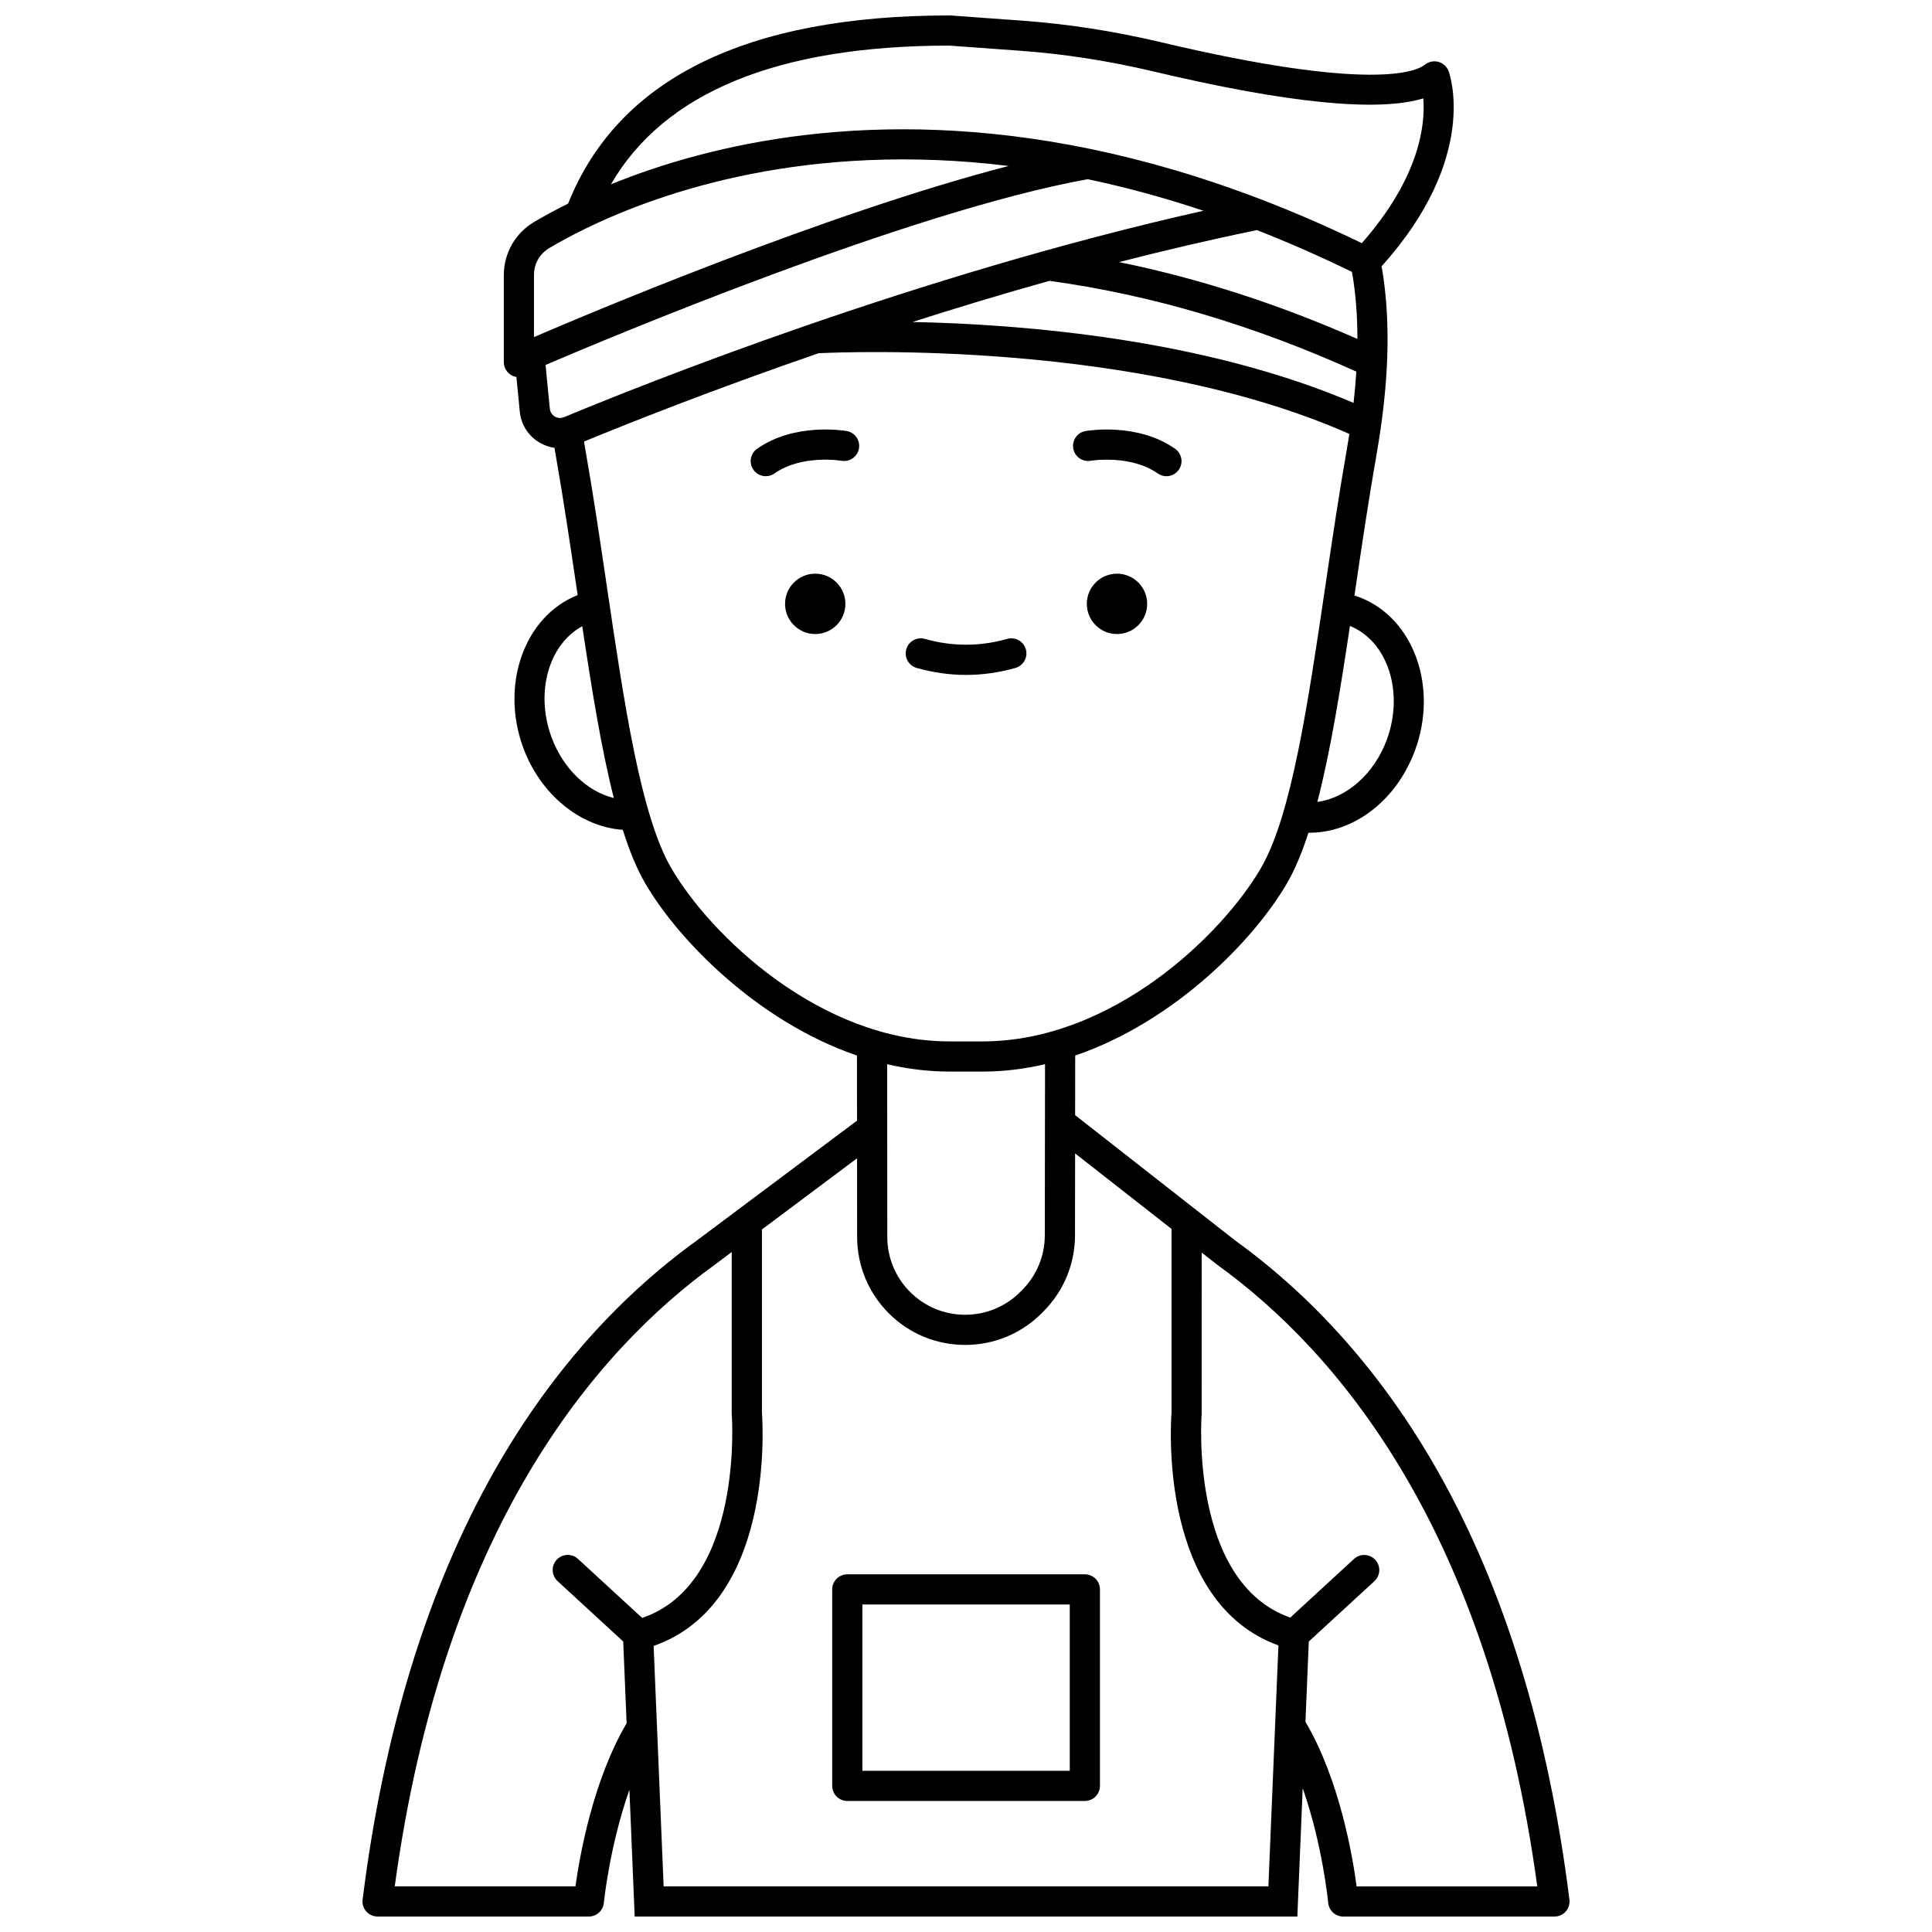 <?xml version="1.0" encoding="UTF-8"?>
<!-- Uploaded to: SVG Find, www.svgrepo.com, Generator: SVG Find Mixer Tools -->
<svg width="800px" height="800px" version="1.1" viewBox="144 144 512 512" xmlns="http://www.w3.org/2000/svg">
 <defs>
  <clipPath id="a">
   <path d="m240 148.09h320v503.81h-320z"/>
  </clipPath>
 </defs>
 <path d="m448.01 304.03c0 4.414-3.578 7.996-7.996 7.996-4.414 0-7.996-3.582-7.996-7.996 0-4.418 3.582-8 7.996-8 4.418 0 7.996 3.582 7.996 8"/>
 <path d="m433.04 266.11c0.105-0.02 10.547-1.727 17.77 3.363 0.699 0.492 1.504 0.73 2.301 0.73 1.258 0 2.492-0.59 3.273-1.695 1.273-1.805 0.84-4.301-0.965-5.57-9.98-7.031-23.195-4.801-23.754-4.703-2.172 0.383-3.617 2.449-3.238 4.621 0.371 2.168 2.441 3.617 4.613 3.254z"/>
 <path d="m368.04 304.03c0 4.414-3.578 7.996-7.996 7.996s-7.996-3.582-7.996-7.996c0-4.418 3.578-8 7.996-8s7.996 3.582 7.996 8"/>
 <path d="m368.39 258.23c-0.559-0.098-13.773-2.328-23.754 4.703-1.805 1.273-2.238 3.766-0.965 5.57 0.777 1.105 2.016 1.695 3.273 1.695 0.797 0 1.598-0.234 2.301-0.73 7.195-5.07 17.586-3.394 17.766-3.363 2.18 0.383 4.242-1.074 4.625-3.246 0.383-2.172-1.07-4.242-3.246-4.629z"/>
 <path d="m413.1 321.01c2.125-0.602 3.359-2.812 2.758-4.938s-2.809-3.359-4.938-2.758c-7.25 2.055-14.562 2.055-21.812 0-2.121-0.602-4.336 0.633-4.938 2.758s0.633 4.336 2.758 4.938c4.332 1.227 8.734 1.852 13.086 1.852 4.356 0 8.754-0.625 13.086-1.852z"/>
 <g clip-path="url(#a)">
  <path d="m559.91 647.41c-5.535-44.301-17.305-82.551-34.977-113.69-14.199-25.02-32.219-45.527-53.555-60.949l-42.457-33.242 0.02-15.797c26.508-9.082 47.504-30.781 56.164-45.723 2.109-3.641 3.969-8.148 5.644-13.328 0.078 0 0.156 0.008 0.23 0.008 11.91 0 23.16-8.629 28.031-21.879 6.133-16.676-0.328-34.801-14.398-40.402-0.535-0.215-1.094-0.402-1.676-0.578 0.066-0.457 0.137-0.91 0.203-1.367 1.746-11.805 3.551-24.008 5.609-35.727 3.293-18.742 3.844-34.578 1.672-48.504l-0.293-1.645c25.852-28.727 18.113-50.785 17.766-51.723-0.445-1.203-1.438-2.117-2.676-2.465-1.234-0.344-2.559-0.078-3.562 0.723-2.422 1.926-14.645 7.184-70.141-5.969-12.168-2.883-24.438-4.789-36.465-5.664l-19.09-1.391c-0.094-0.004-0.191-0.008-0.285-0.008-53.902 0-87.898 16.781-101.12 49.863-3.684 1.828-6.727 3.519-9.09 4.922-4.902 2.91-7.949 8.266-7.949 13.973v23.121c0 1.457 0.793 2.797 2.066 3.5 0.402 0.223 0.832 0.363 1.27 0.438l0.895 9.168c0.336 3.43 2.219 6.41 5.172 8.18 1.262 0.754 2.629 1.23 4.023 1.426 0.113 0.684 0.227 1.367 0.348 2.059 2.059 11.719 3.863 23.926 5.609 35.727 0.062 0.414 0.121 0.828 0.184 1.238l-0.035 0.012c-14.07 5.602-20.531 23.727-14.398 40.402 4.578 12.453 15.129 20.996 26.395 21.793 1.738 5.508 3.68 10.277 5.894 14.094 8.66 14.938 29.656 36.641 56.164 45.723l0.016 17.254-42.426 31.738c-21.363 15.43-39.402 35.953-53.617 60.996-17.68 31.141-29.449 69.391-34.984 113.69-0.145 1.137 0.211 2.281 0.969 3.144 0.762 0.855 1.852 1.348 3 1.348h55.98c2.059 0 3.781-1.562 3.981-3.613 0.02-0.199 1.531-15.129 6.777-29.98l1.398 33.594h175.61l1.418-34c5.273 14.977 6.742 30.168 6.762 30.371 0.191 2.059 1.918 3.633 3.981 3.633h55.98c1.148 0 2.238-0.492 2.996-1.352 0.754-0.863 1.109-2.008 0.965-3.144zm-48.398-307.36c-3.336 9.066-10.672 15.426-18.398 16.465 3.43-13.211 6.062-29.461 8.633-46.637 10.02 4.059 14.402 17.566 9.766 30.172zm-9.242-124 0.27 1.5c0.793 5.094 1.188 10.508 1.188 16.281-21.043-9.293-42.195-16.105-63.152-20.371 12.004-3.09 24.242-5.957 36.516-8.477 8.18 3.195 16.578 6.871 25.18 11.066zm-80.16 2.379c26.824 3.656 54.168 11.746 81.332 24.055-0.168 2.688-0.41 5.445-0.734 8.285-39.777-17.012-87.844-20.852-116.89-21.438 11.551-3.699 23.73-7.387 36.297-10.902zm-26.582-62.348 18.945 1.379c11.605 0.844 23.445 2.684 35.199 5.473 35.566 8.43 59.547 10.816 71.52 7.137 0.547 6.809-0.852 20.828-16.301 38.367-8.812-4.269-17.422-8.008-25.812-11.25-0.094-0.039-0.188-0.074-0.281-0.109-15.914-6.137-31.047-10.52-45.34-13.504-0.164-0.047-0.332-0.078-0.504-0.105-57.438-11.875-101.21-1.145-127.05 9.375 14.121-24.371 44.195-36.734 89.621-36.762zm-105.98 53.668c2.473-1.469 5.723-3.262 9.695-5.195 0.09-0.039 0.176-0.082 0.266-0.129 20.125-9.746 58.766-22.965 111.79-16.441-48.281 12.48-111.57 39.227-125.79 45.344l0.004-16.484c0-2.941 1.508-5.594 4.035-7.094zm-0.973 30.969c15.633-6.703 96.277-40.676 143.68-49.23 9.816 2.066 20.043 4.809 30.672 8.363-76.102 17.062-148.24 45.879-169.47 54.707-0.207 0.047-0.41 0.098-0.602 0.172-0.82 0.145-1.477-0.133-1.828-0.344-0.754-0.449-1.234-1.215-1.32-2.094zm1.578 98.637c-4.379-11.91-0.703-24.605 8.156-29.398 2.504 16.699 5.062 32.527 8.355 45.527-7.047-1.723-13.441-7.773-16.512-16.129zm31.699 34.637c-8.055-13.891-12.422-43.43-17.043-74.699-1.754-11.855-3.566-24.117-5.644-35.941-0.137-0.785-0.27-1.562-0.395-2.336 11.469-4.727 33.82-13.629 62.156-23.406 7.781-0.379 84.656-3.398 140.67 21.391-0.223 1.434-0.457 2.879-0.715 4.352-2.078 11.828-3.891 24.086-5.644 35.941-4.625 31.273-8.988 60.812-17.043 74.703-10.312 17.777-39.469 45.988-73.824 45.988h-8.695c-34.352 0-63.508-28.211-73.82-45.992zm73.824 53.988h8.695c5.676 0 11.215-0.707 16.574-1.953l-0.059 45.398c-0.027 5.426-2.144 10.539-5.961 14.402l-0.465 0.469c-3.898 3.941-9.094 6.117-14.637 6.129h-0.043c-5.523 0-10.715-2.152-14.617-6.066-3.863-3.879-6.004-9.027-6.019-14.492l-0.039-45.836c5.352 1.242 10.895 1.949 16.57 1.949zm-99.176 215.92h-47.887c12.891-94.707 53.062-141.8 84.809-164.73l4.492-3.363v42.695l0.012 0.32c0.035 0.457 3.262 44.777-23.75 53.945l-17-15.641c-1.625-1.496-4.156-1.391-5.648 0.234-1.496 1.625-1.391 4.156 0.234 5.648l17.398 16.008 0.902 21.664c-8.918 15.176-12.441 35.121-13.562 43.223zm23.371 0-2.652-63.711c31.812-11.133 28.98-58.062 28.699-61.844v-48.523l25.211-18.859 0.02 20.922c0.027 7.594 2.992 14.738 8.355 20.117 5.414 5.434 12.613 8.418 20.281 8.418h0.059c7.691-0.016 14.902-3.035 20.309-8.504l0.465-0.469c5.293-5.352 8.23-12.449 8.27-19.996l0.027-21.781 25.551 20.008v48.668c-0.281 3.766-3.09 50.348 28.332 61.711l-2.66 63.844zm183.65 0c-1.094-8.184-4.574-28.395-13.562-43.605l0.887-21.277 17.387-15.996c1.625-1.496 1.73-4.023 0.234-5.648-1.492-1.625-4.023-1.73-5.648-0.234l-16.887 15.535c-26.719-9.371-23.523-53.395-23.484-53.844l0.012-42.887 4.055 3.176c0.039 0.031 0.082 0.062 0.125 0.094 31.691 22.887 71.863 69.988 84.754 164.7l-47.871-0.004z"/>
 </g>
 <path d="m431.5 561.21h-62.957c-2.207 0-4 1.789-4 4v52.066c0 2.207 1.789 4 4 4h62.957c2.207 0 4-1.789 4-4v-52.066c-0.004-2.211-1.793-4-4-4zm-4 52.062h-54.957v-44.066h54.957z"/>
</svg>